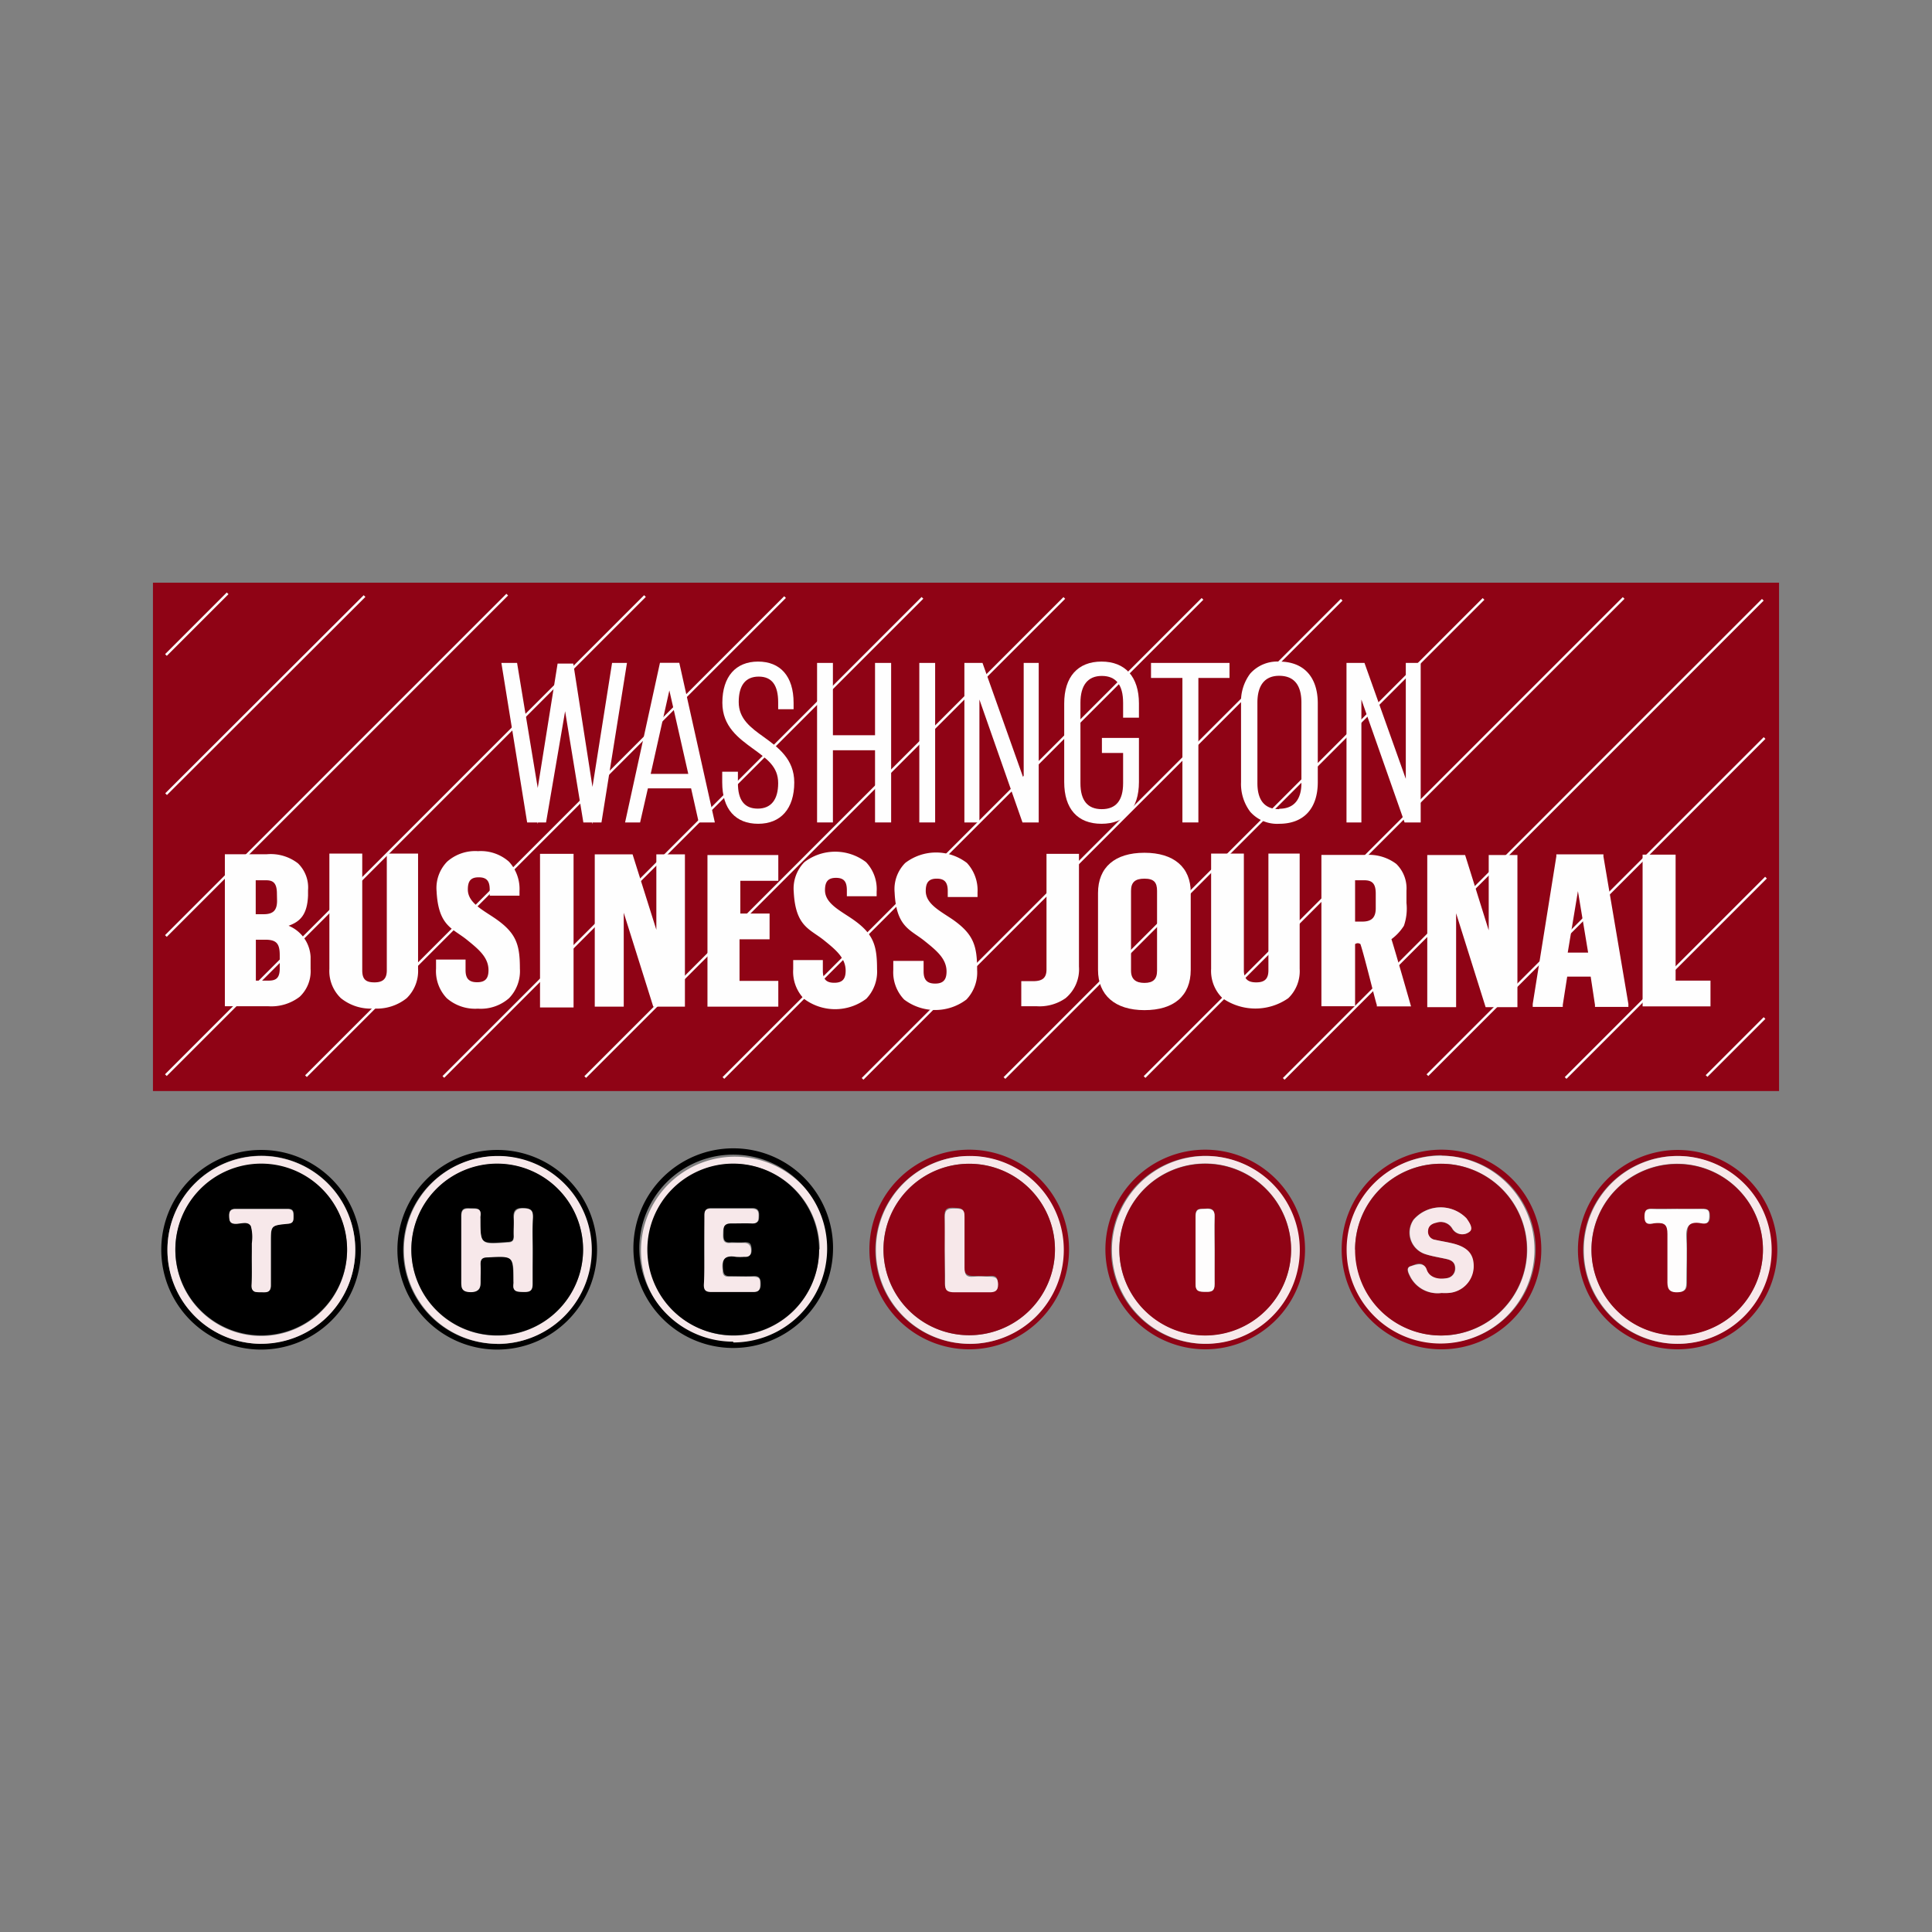 <svg xmlns="http://www.w3.org/2000/svg" viewBox="0 0 144 144"><rect x="0" y="0" width="144" height="144" fill="#808080" stroke="none"/><title>washington-business-journal</title><g id="Awards"><rect x="11.4" y="43.43" width="121.2" height="37.89" style="fill:#8f0315"/><rect x="11.42" y="46.43" width="6.5" height="0.18" transform="translate(-28.6 24) rotate(-45)" style="fill:#fefefe"/><rect x="9.32" y="51.72" width="20.9" height="0.18" transform="translate(-30.82 29.11) rotate(-44.95)" style="fill:#fefefe"/><rect x="7.1" y="56.95" width="35.98" height="0.18" transform="translate(-32.99 34.45) rotate(-45)" style="fill:#fefefe"/><rect x="4.97" y="62.19" width="50.5" height="0.18" transform="translate(-35.19 39.61) rotate(-45)" style="fill:#fefefe"/><rect x="15.41" y="62.26" width="50.5" height="0.18" transform="translate(-32.18 47.02) rotate(-45)" style="fill:#fefefe"/><rect x="25.65" y="62.33" width="50.5" height="0.18" transform="translate(-29.23 54.27) rotate(-45)" style="fill:#fefefe"/><rect x="126.31" y="77.95" width="6.11" height="0.18" transform="translate(-17.3 114.33) rotate(-45)" style="fill:#fefefe"/><rect x="113.6" y="72.79" width="21.12" height="0.18" transform="translate(-15.17 109.14) rotate(-45)" style="fill:#fefefe"/><rect x="101.19" y="67.48" width="35.54" height="0.18" transform="translate(-12.94 103.91) rotate(-45)" style="fill:#fefefe"/><rect x="88.28" y="62.47" width="50.5" height="0.18" transform="translate(-10.98 98.6) rotate(-45)" style="fill:#fefefe"/><rect x="77.91" y="62.33" width="50.5" height="0.18" transform="translate(-13.92 91.23) rotate(-45)" style="fill:#fefefe"/><rect x="67.47" y="62.4" width="50.5" height="0.18" transform="translate(-17.03 83.87) rotate(-45)" style="fill:#fefefe"/><rect x="56.9" y="62.47" width="50.5" height="0.18" transform="translate(-20.18 76.41) rotate(-45)" style="fill:#fefefe"/><rect x="46.53" y="62.4" width="50.5" height="0.18" transform="translate(-23.17 69.06) rotate(-45)" style="fill:#fefefe"/><rect x="36.22" y="62.33" width="50.5" height="0.18" transform="translate(-26.13 61.75) rotate(-45)" style="fill:#fefefe"/><polygon points="45.62 49.41 44.16 58.65 42.73 49.46 41.56 49.46 40.08 58.73 38.54 49.41 37.37 49.41 39.29 61.3 40.06 61.3 40.08 61.41 40.1 61.3 40.7 61.3 42.12 53.01 43.48 61.3 44.13 61.3 44.15 61.43 44.17 61.3 44.83 61.3 46.73 49.41 45.62 49.41" style="fill:#fefefe"/><path d="M49.19,49.4l-2.6,11.9h1.12l.58-2.54h3.22l.57,2.54h1.2L50.63,49.4Zm-.69,8.28,1.39-6.22,1.41,6.22Z" style="fill:#fefefe"/><path d="M56.94,54.94c-1-.71-1.88-1.37-1.88-2.61s.5-1.9,1.49-1.9S58,51.08,58,52.35v.51h1.15v-.47c0-2-1-3.08-2.65-3.08s-2.66,1.11-2.66,3.07c0,1.76,1.21,2.64,2.28,3.42S58,57.15,58,58.37s-.52,1.9-1.52,1.9S55,59.63,55,58.37v-.85H53.83v.8c0,2,1,3.08,2.68,3.08s2.69-1.12,2.69-3.08C59.2,56.58,58,55.71,56.94,54.94Z" style="fill:#fefefe"/><polygon points="65.22 54.8 62.08 54.8 62.08 49.41 60.9 49.41 60.9 61.3 62.08 61.3 62.08 55.92 65.22 55.92 65.22 61.3 66.42 61.3 66.42 49.41 65.22 49.41 65.22 54.8" style="fill:#fefefe"/><rect x="68.52" y="49.41" width="1.18" height="11.89" style="fill:#fefefe"/><polygon points="76.3 58.05 73.23 49.41 71.88 49.41 71.88 61.3 73 61.3 73 52.14 76.21 61.3 77.42 61.3 77.42 49.41 76.3 49.41 76.3 58.05" style="fill:#fefefe"/><path d="M82.1,49.31c-1.77,0-2.78,1.14-2.78,3.12v5.86c0,2,1,3.11,2.78,3.11s2.79-1.13,2.79-3.11V55H82.13v1.12h1.58v2.26c0,1.28-.53,1.93-1.59,1.93s-1.59-.65-1.59-1.93v-6c0-1.29.54-2,1.59-2s1.59.66,1.59,2v1.11h1.18V52.43C84.89,50.45,83.87,49.31,82.1,49.31Z" style="fill:#fefefe"/><polygon points="85.79 50.53 88.13 50.53 88.13 61.3 89.32 61.3 89.32 50.53 91.64 50.53 91.64 49.41 85.79 49.41 85.79 50.53" style="fill:#fefefe"/><path d="M95.34,49.31a2.7,2.7,0,0,0-2.16.9,3.46,3.46,0,0,0-.68,2.22v5.86a3.45,3.45,0,0,0,.68,2.21,2.67,2.67,0,0,0,2.16.9c1.83,0,2.88-1.13,2.88-3.11V52.43C98.22,50.45,97.17,49.31,95.34,49.31Zm0,11c-1.07,0-1.62-.65-1.62-1.94v-6c0-1.29.55-2,1.62-2,1.38,0,1.66,1.06,1.66,2v6C97,59.22,96.72,60.28,95.34,60.28Z" style="fill:#fefefe"/><polygon points="104.78 49.41 104.78 58.05 101.7 49.41 100.36 49.41 100.36 61.3 101.47 61.3 101.47 52.14 104.69 61.3 105.89 61.3 105.89 49.41 104.78 49.41" style="fill:#fefefe"/><path d="M21.51,69c.86-.31,1.39-.82,1.45-2.25v-.4a2.51,2.51,0,0,0-.75-2,3.32,3.32,0,0,0-2.32-.68H16.76V75H20a3.46,3.46,0,0,0,2.34-.71,2.62,2.62,0,0,0,.81-2.07v-.9A2.65,2.65,0,0,0,21.51,69Zm-.86-1.86c0,.7-.28,1-1,1h-.59V65.61h.76c.5,0,.82.16.82,1Zm-1.58,2.9h.69c.83,0,1.09.27,1.09,1.15v1c0,.75-.32.9-.84.9h-.94Z" style="fill:#fefefe"/><polygon points="40.42 63.64 40.25 63.64 40.25 63.82 40.25 74.91 40.25 75.09 40.42 75.09 42.58 75.09 42.75 75.09 42.75 74.91 42.75 63.82 42.75 63.64 42.58 63.64 40.42 63.64" style="fill:#fefefe"/><polygon points="49.09 63.68 48.92 63.68 48.92 63.86 48.92 69.3 47.19 63.81 47.15 63.68 47.03 63.68 44.51 63.68 44.33 63.68 44.33 63.86 44.33 74.85 44.33 75.03 44.51 75.03 46.31 75.03 46.49 75.03 46.49 74.85 46.49 68.03 48.65 74.9 48.69 75.03 48.82 75.03 50.88 75.03 51.05 75.03 51.05 74.85 51.05 63.86 51.05 63.68 50.88 63.68 49.09 63.68" style="fill:#fefefe"/><polygon points="53.21 63.73 52.73 63.73 52.73 63.9 52.73 74.85 52.73 75.03 53.15 75.03 58.09 75.03 58.01 75.03 58.01 74.85 58.01 73.28 58.01 73.11 57.84 73.11 55.12 73.11 55.12 70.01 57.2 70.01 57.36 70.01 57.36 69.83 57.36 68.27 57.36 68.09 57.2 68.09 55.18 68.09 55.18 65.65 57.84 65.65 58.01 65.65 58.01 65.47 58.01 63.9 58.01 63.73 58.15 63.73 53.21 63.73" style="fill:#fefefe"/><path d="M71,68.53c-.93-.63-2-1.16-2-2.12,0-.65.24-.92.82-.92s.82.27.82.92v.45h2.22v-.34a3,3,0,0,0-.79-2.2,3.78,3.78,0,0,0-4.6,0,2.77,2.77,0,0,0-.79,2.2c.12,2.6,1.19,2.77,2.24,3.62.87.7,1.63,1.31,1.63,2.27,0,.63-.26.9-.85.9s-.86-.27-.86-.9v-.79H66.58v.68a2.93,2.93,0,0,0,.81,2.2,3.84,3.84,0,0,0,4.64,0,2.92,2.92,0,0,0,.8-2.2C72.83,70.49,72.57,69.63,71,68.53Z" style="fill:#fefefe"/><path d="M63.49,68.47c-.93-.63-2-1.16-2-2.12,0-.65.24-.92.82-.92s.81.27.81.92v.45h2.22v-.34a2.92,2.92,0,0,0-.79-2.2,3.78,3.78,0,0,0-4.6,0,2.81,2.81,0,0,0-.79,2.2c.13,2.6,1.19,2.77,2.24,3.61.88.71,1.63,1.32,1.63,2.28,0,.63-.25.9-.85.9s-.85-.27-.85-.9v-.79H59.12v.68a2.92,2.92,0,0,0,.8,2.2,3.86,3.86,0,0,0,4.65,0,2.92,2.92,0,0,0,.8-2.2C65.37,70.43,65.1,69.57,63.49,68.47Z" style="fill:#fefefe"/><path d="M36.87,68.43c-.93-.63-2-1.16-2-2.13,0-.65.23-.91.81-.91s.82.26.82.91v.46h2.22v-.34a3,3,0,0,0-.79-2.2,3.17,3.17,0,0,0-2.3-.78,3.16,3.16,0,0,0-2.3.78,2.81,2.81,0,0,0-.79,2.2c.13,2.6,1.19,2.77,2.24,3.61.88.71,1.63,1.32,1.63,2.28,0,.63-.25.9-.85.9s-.86-.27-.86-.9v-.79H32.5v.68a2.92,2.92,0,0,0,.8,2.2,3.22,3.22,0,0,0,2.32.78,3.19,3.19,0,0,0,2.32-.78,2.89,2.89,0,0,0,.81-2.2C38.75,70.39,38.48,69.53,36.87,68.43Z" style="fill:#fefefe"/><path d="M78.13,63.64H78v8.61c0,.63-.29.88-1,.88h-.7l-.18,0V75l.16,0c.34,0,.63,0,1,0a3.38,3.38,0,0,0,2.14-.6,2.8,2.8,0,0,0,1-2.36V63.64H78.13Z" style="fill:#fefefe"/><path d="M85.3,63.56c-2.2,0-3.46,1.08-3.46,3v5.73c0,1.88,1.26,3,3.46,3s3.45-1.07,3.45-3V66.51C88.75,64.64,87.49,63.56,85.3,63.56Zm-1,2.84c0-.63.29-.91,1-.91s.94.28.94.91v5.95c0,.63-.29.91-.94.91s-1-.28-1-.91Z" style="fill:#fefefe"/><path d="M94.72,63.62h-.18v8.7c0,.63-.27.9-.91.9s-.92-.27-.92-.9v-8.7H90.27v8.59a2.83,2.83,0,0,0,.85,2.19,4.28,4.28,0,0,0,4.9,0,2.8,2.8,0,0,0,.85-2.19V63.62H94.72Z" style="fill:#fefefe"/><path d="M29,63.62h-.17v8.7c0,.63-.28.9-.92.9S27,73,27,72.32v-8.7H24.55v8.59a2.8,2.8,0,0,0,.86,2.19,3.54,3.54,0,0,0,2.45.77,3.56,3.56,0,0,0,2.45-.77,2.83,2.83,0,0,0,.85-2.19V63.62H29Z" style="fill:#fefefe"/><path d="M103.71,70a3.7,3.7,0,0,0,.93-1,3.91,3.91,0,0,0,.19-1.7v-.91a2.55,2.55,0,0,0-.76-2,3.39,3.39,0,0,0-2.25-.67H98.49V75H101V70.37a.33.33,0,0,1,.4,0c.33,1,1.11,4.25,1.22,4.53v0l0,.11h2.55S104,70.9,103.71,70ZM101,65.61h.68c.61,0,.86.26.86,1v1.08c0,.7-.31,1-1,1H101Z" style="fill:#fefefe"/><path d="M119.51,63.83l0-.15H116l0,.15-1.76,11,0,.22h2.24l0-.15.33-2.11h1.75l.32,2.11,0,.15h2.49l0-.22ZM116.85,71l.76-4.58.76,4.58Z" style="fill:#fefefe"/><polygon points="127.31 73.09 124.89 73.09 124.89 63.88 124.89 63.7 124.71 63.7 122.61 63.7 122.43 63.7 122.43 63.88 122.43 74.83 122.43 75.01 122.61 75.01 127.31 75.01 127.49 75.01 127.49 74.83 127.49 73.26 127.49 73.09 127.31 73.09" style="fill:#fefefe"/><polygon points="111.13 63.73 110.96 63.73 110.96 63.9 110.96 69.34 109.24 63.85 109.2 63.73 109.07 63.73 106.55 63.73 106.38 63.73 106.38 63.9 106.38 74.89 106.38 75.07 106.55 75.07 108.36 75.07 108.53 75.07 108.53 74.89 108.53 68.07 110.69 74.94 110.73 75.07 110.86 75.07 112.92 75.07 113.1 75.07 113.1 74.89 113.1 63.9 113.1 63.73 112.92 63.73 111.13 63.73" style="fill:#fefefe"/><path d="M52,99.64a7,7,0,1,1,8.92-9.78A7,7,0,0,1,54,100.15,14.71,14.71,0,0,1,52,99.64Zm9.1-6.52a6.4,6.4,0,1,0-6.4,6.43A6.4,6.4,0,0,0,61.05,93.12Z" style="fill:#f7e8ea"/><path d="M44.5,93.18a7.44,7.44,0,1,1-7.42-7.47A7.43,7.43,0,0,1,44.5,93.18Zm-7.45,7a7,7,0,1,0-7-7A7,7,0,0,0,37.05,100.16Z"/><path d="M26.9,93.14a7.44,7.44,0,1,1-7.45-7.43A7.42,7.42,0,0,1,26.9,93.14Zm-7.42,7a7,7,0,1,0-7-7A7,7,0,0,0,19.48,100.16Z"/><path d="M125,85.71a7.43,7.43,0,1,1-7.39,7.49A7.45,7.45,0,0,1,125,85.71Zm0,14.45A7,7,0,1,0,118,93,7,7,0,0,0,124.94,100.16Z" style="fill:#8f0315"/><path d="M100,93.1a7.44,7.44,0,1,1,7.41,7.47A7.43,7.43,0,0,1,100,93.1Zm7.46-7a7,7,0,1,0,7,7A7,7,0,0,0,107.45,86.14Z" style="fill:#8f0315"/><path d="M82.39,93.15a7.44,7.44,0,1,1,7.47,7.42A7.46,7.46,0,0,1,82.39,93.15Zm7.42,7a7,7,0,1,0-7-7A7,7,0,0,0,89.81,100.16Z" style="fill:#8f0315"/><path d="M64.8,93.17a7.44,7.44,0,1,1,7.49,7.4A7.44,7.44,0,0,1,64.8,93.17Zm7.44,7a7,7,0,1,0-7-7A7,7,0,0,0,72.24,100.16Z" style="fill:#8f0315"/><path d="M61.05,93.12a6.4,6.4,0,1,1-6.44-6.39A6.41,6.41,0,0,1,61.05,93.12Zm-8.55,0c0,.86,0,1.72,0,2.58,0,.41.14.56.55.55,1,0,2.07,0,3.1,0,.4,0,.55-.12.55-.54s-.09-.63-.57-.6-1.15,0-1.72,0c-.37,0-.47-.11-.51-.48-.09-.81.14-1.19,1-1a4,4,0,0,0,.6,0c.34,0,.53-.07.52-.47s-.08-.6-.52-.57-.69,0-1,0c-.57.07-.58-.27-.57-.68s-.07-.82.58-.77,1,0,1.55,0,.51-.18.52-.57-.15-.54-.55-.53c-1,0-2,0-3,0-.38,0-.5.14-.49.5C52.51,91.45,52.5,92.31,52.5,93.17Z"/><path d="M37.05,100.16a7,7,0,1,1,7.06-7A7,7,0,0,1,37.05,100.16Zm6.41-7A6.4,6.4,0,1,0,37,99.55,6.41,6.41,0,0,0,43.46,93.16Z" style="fill:#f7e8ea"/><path d="M19.48,100.16a7,7,0,1,1,7-7A7,7,0,0,1,19.48,100.16Zm6.39-7a6.4,6.4,0,1,0-6.4,6.42A6.4,6.4,0,0,0,25.87,93.13Z" style="fill:#f7e8ea"/><path d="M124.94,100.16a7,7,0,1,1,7.11-7A7,7,0,0,1,124.94,100.16Zm-6.32-7.07a6.39,6.39,0,1,0,6.46-6.35A6.38,6.38,0,0,0,118.62,93.09Z" style="fill:#f7e8ea"/><path d="M107.45,86.14a7,7,0,1,1-7.08,7A7,7,0,0,1,107.45,86.14Zm-6.42,7a6.4,6.4,0,1,0,6.41-6.4A6.38,6.38,0,0,0,101,93.14Z" style="fill:#f7e8ea"/><path d="M89.81,100.16a7,7,0,1,1,7.07-7A7,7,0,0,1,89.81,100.16Zm6.42-7a6.4,6.4,0,1,0-6.38,6.36A6.4,6.4,0,0,0,96.23,93.18Z" style="fill:#f7e8ea"/><path d="M72.24,100.16a7,7,0,1,1,7.05-7A7,7,0,0,1,72.24,100.16Zm6.39-7a6.39,6.39,0,1,0-6.45,6.36A6.39,6.39,0,0,0,78.63,93.18Z" style="fill:#f7e8ea"/><path d="M52.5,93.17c0-.86,0-1.72,0-2.58,0-.36.11-.51.49-.5,1,0,2,0,3,0,.4,0,.56.11.55.53s-.08.59-.52.57-1,0-1.55,0-.57.36-.58.77,0,.75.57.68c.34,0,.69,0,1,0s.52.18.52.57-.18.49-.52.47a4,4,0,0,1-.6,0c-.87-.15-1.1.23-1,1,0,.37.14.5.51.48.57,0,1.15,0,1.72,0s.57.18.57.6-.15.55-.55.54c-1,0-2.07,0-3.1,0-.41,0-.56-.14-.55-.55C52.52,94.89,52.5,94,52.5,93.17Z" style="fill:#f7e8ea"/><path d="M43.46,93.16a6.4,6.4,0,1,1-6.4-6.43A6.41,6.41,0,0,1,43.46,93.16Zm-3.76,0c0-.8,0-1.6,0-2.4,0-.58-.17-.72-.72-.73s-.75.21-.7.75,0,.86,0,1.29-.12.48-.49.5c-2,.15-2,.16-2-1.77a1,1,0,0,1,0-.17c.1-.66-.35-.56-.75-.58s-.68,0-.67.58c0,1.61,0,3.21,0,4.82,0,.53,0,.83.71.82s.76-.28.72-.82,0-.8,0-1.2.09-.54.52-.57c1.92-.1,1.92-.12,1.94,1.8a1,1,0,0,1,0,.17c-.09.63.31.6.74.61s.7-.06.68-.6C39.67,94.87,39.7,94,39.7,93.2Z"/><path d="M25.87,93.13a6.4,6.4,0,1,1-6.42-6.4A6.4,6.4,0,0,1,25.87,93.13Zm-7.1.54c0,.69,0,1.38,0,2.07s.32.56.71.55.74.07.72-.54c0-1.06,0-2.12,0-3.18,0-1.24,0-1.26,1.24-1.38.42,0,.45-.23.45-.55s0-.55-.45-.55q-1.94,0-3.87,0c-.4,0-.48.19-.47.53s0,.55.44.57,1-.24,1.18.18a3.11,3.11,0,0,1,.07,1.27Z"/><path d="M118.62,93.09A6.39,6.39,0,1,1,125,99.54,6.39,6.39,0,0,1,118.62,93.09Zm6.45-3c-.63,0-1.27,0-1.89,0s-.57.2-.56.62c0,.72.56.45.88.43.63,0,.86.15.83.81-.06,1.15,0,2.3,0,3.45,0,.52,0,.91.72.9s.69-.37.69-.86c0-1,0-2.07,0-3.1s.12-1.37,1.13-1.18c.36.07.58,0,.58-.5s-.18-.59-.61-.57S125.64,90.11,125.07,90.11Z" style="fill:#8f0315"/><path d="M101,93.14a6.4,6.4,0,1,1,6.41,6.4A6.39,6.39,0,0,1,101,93.14Zm6.42,3.23a4.38,4.38,0,0,0,.51,0,2,2,0,0,0,1.88-1.9c0-1-.46-1.55-1.68-1.82-.39-.09-.79-.15-1.18-.24a.61.61,0,0,1-.54-.67c0-.37.29-.54.63-.61a1,1,0,0,1,1.19.45.86.86,0,0,0,1.27.23c.32-.2,0-.67-.22-1a2.67,2.67,0,0,0-3.94.1,1.69,1.69,0,0,0,.83,2.55c.53.18,1.11.26,1.67.39.36.09.63.27.6.71a.72.72,0,0,1-.63.71c-.62.11-1.2.1-1.5-.64s-.83-.37-1.2-.25-.13.55,0,.81A2.29,2.29,0,0,0,107.45,96.37Z" style="fill:#8f0315"/><path d="M96.23,93.18a6.4,6.4,0,1,1-6.38-6.44A6.41,6.41,0,0,1,96.23,93.18Zm-5.7,0c0-.83,0-1.67,0-2.5,0-.52-.19-.64-.65-.6s-.79-.09-.77.58c0,1.66,0,3.33,0,5,0,.61.3.61.74.61s.71,0,.68-.59C90.5,94.87,90.53,94,90.53,93.2Z" style="fill:#8f0315"/><path d="M78.63,93.18a6.39,6.39,0,1,1-6.37-6.44A6.39,6.39,0,0,1,78.63,93.18Zm-8.21,0c0,.8,0,1.61,0,2.41,0,.54.18.7.7.67q1.29,0,2.58,0c.45,0,.68-.07.67-.6s-.2-.59-.62-.56-.81,0-1.21,0-.69-.13-.67-.67c0-1.26,0-2.53,0-3.79,0-.61-.3-.6-.74-.62s-.76,0-.73.64C70.46,91.55,70.42,92.39,70.42,93.22Z" style="fill:#8f0315"/><path d="M39.7,93.2c0,.84,0,1.67,0,2.5,0,.54-.23.61-.68.6s-.83,0-.74-.61a1,1,0,0,0,0-.17c0-1.92,0-1.9-1.94-1.8-.43,0-.54.18-.52.57s0,.8,0,1.2-.05.82-.72.82-.72-.29-.71-.82c0-1.61,0-3.21,0-4.82,0-.55.23-.6.67-.58s.85-.08.75.58a1,1,0,0,0,0,.17c0,1.93,0,1.92,2,1.77.37,0,.51-.13.49-.5s0-.86,0-1.29.1-.76.7-.75.75.15.72.73C39.66,91.6,39.7,92.4,39.7,93.2Z" style="fill:#f7e8ea"/><path d="M18.77,93.67v-1a3.11,3.11,0,0,0-.07-1.27c-.22-.42-.78-.16-1.18-.18s-.43-.26-.44-.57.07-.53.47-.53q1.93,0,3.87,0c.43,0,.45.23.45.55s0,.52-.45.55c-1.24.12-1.24.14-1.24,1.38,0,1.06,0,2.12,0,3.18,0,.61-.34.54-.72.54s-.75,0-.71-.55S18.77,94.36,18.77,93.67Z" style="fill:#f7e8ea"/><path d="M125.07,90.11c.57,0,1.15,0,1.72,0s.62.1.61.57-.22.57-.58.5c-1-.19-1.19.29-1.13,1.18s0,2.07,0,3.1c0,.49,0,.85-.69.86s-.73-.38-.72-.9c0-1.15,0-2.3,0-3.45,0-.66-.2-.85-.83-.81-.32,0-.86.29-.88-.43,0-.42.06-.65.56-.62S124.44,90.11,125.07,90.11Z" style="fill:#fefdfd"/><path d="M107.45,96.37a2.29,2.29,0,0,1-2.31-1.18c-.13-.26-.38-.69,0-.81s1-.35,1.2.25.88.75,1.5.64a.72.72,0,0,0,.63-.71c0-.44-.24-.62-.6-.71-.56-.13-1.14-.21-1.67-.39a1.69,1.69,0,0,1-.83-2.55,2.67,2.67,0,0,1,3.94-.1c.2.29.54.76.22,1a.86.86,0,0,1-1.27-.23,1,1,0,0,0-1.19-.45c-.34.07-.61.24-.63.61a.61.61,0,0,0,.54.67c.39.09.79.15,1.18.24,1.22.27,1.72.81,1.68,1.82a2,2,0,0,1-1.88,1.9A4.38,4.38,0,0,1,107.45,96.37Z" style="fill:#f7e8ea"/><path d="M90.53,93.2c0,.83,0,1.67,0,2.5,0,.55-.24.6-.68.59s-.76,0-.74-.61c0-1.67,0-3.34,0-5,0-.67.37-.55.77-.58s.68.08.65.6C90.5,91.53,90.53,92.37,90.53,93.2Z" style="fill:#fefdfd"/><path d="M70.42,93.22c0-.83,0-1.67,0-2.5,0-.59.25-.65.73-.64s.76,0,.74.62c0,1.26,0,2.53,0,3.79,0,.54.15.72.67.67s.81,0,1.21,0,.61.07.62.56-.22.61-.67.6q-1.29,0-2.58,0c-.52,0-.72-.13-.7-.67C70.45,94.83,70.42,94,70.42,93.22Z" style="fill:#f7e8ea"/><path d="M62.09,93.06a7.44,7.44,0,1,1-7.41-7.47A7.42,7.42,0,0,1,62.09,93.06Zm-7.44,7a7,7,0,1,0-7-7A7,7,0,0,0,54.65,100Z"/></g></svg>